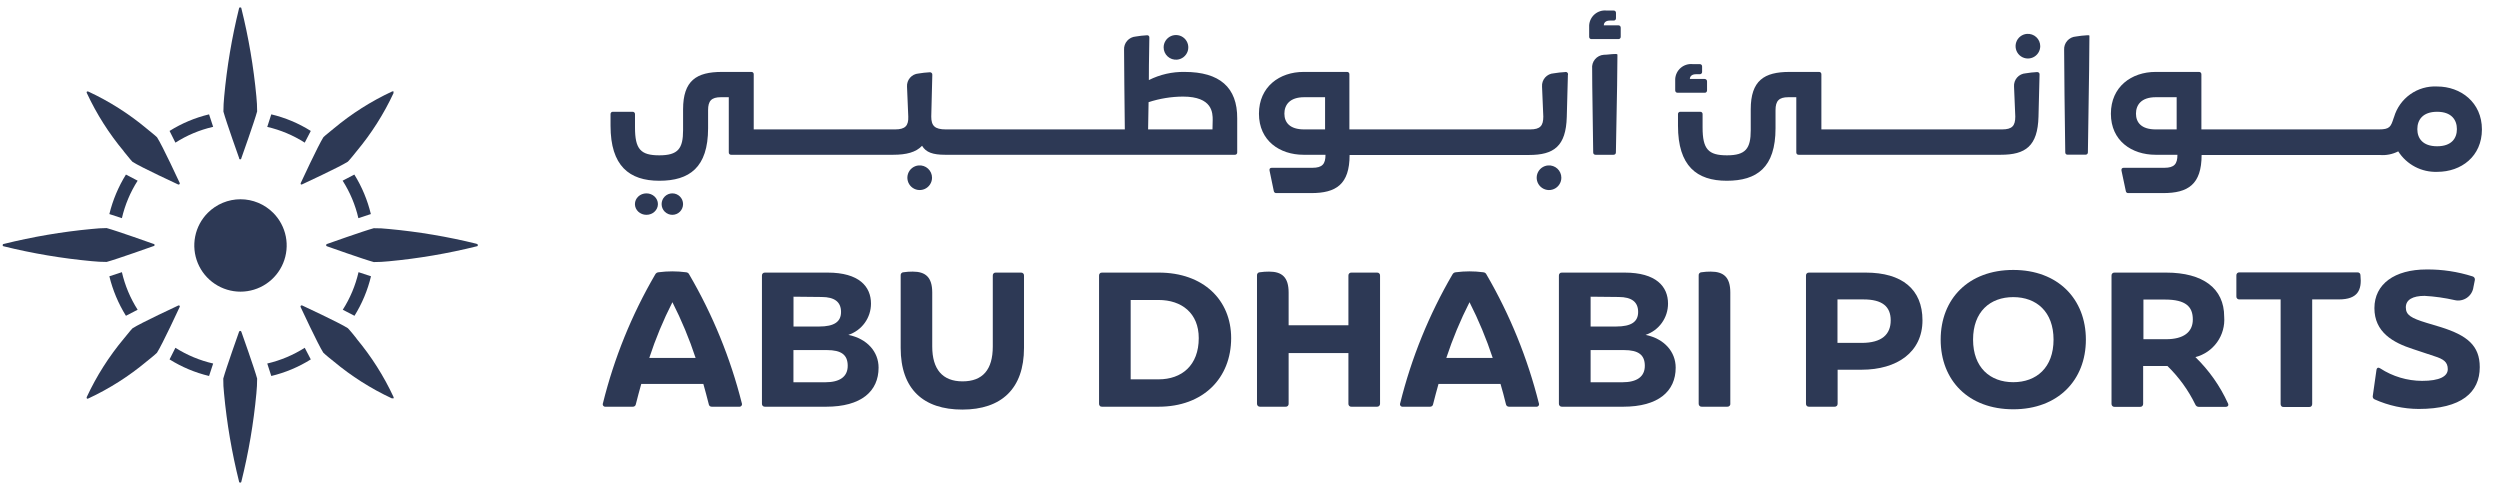 <svg width="208" height="41" viewBox="0 0 208 41" fill="none" xmlns="http://www.w3.org/2000/svg">
<g clip-path="url(#clip0_7994_79893)">
<path d="M19.893 13.167C19.893 13.191 19.902 13.215 19.92 13.232C19.937 13.25 19.961 13.259 19.985 13.259C20.01 13.259 20.034 13.25 20.051 13.232C20.069 13.215 20.078 13.191 20.078 13.167C20.078 13.167 21.168 10.111 21.394 9.271C21.394 8.855 21.373 8.439 21.33 8.025C21.099 5.556 20.682 3.109 20.084 0.703C20.084 0.633 20.032 0.616 19.985 0.616C19.939 0.616 19.904 0.616 19.887 0.703C19.292 3.113 18.879 5.564 18.652 8.036C18.61 8.45 18.588 8.866 18.588 9.283C18.814 10.123 19.904 13.178 19.904 13.178" fill="#2D3955"/>
<path d="M17.29 17.706C16.753 18.243 16.387 18.928 16.239 19.674C16.091 20.419 16.167 21.192 16.458 21.894C16.749 22.596 17.242 23.196 17.874 23.618C18.506 24.041 19.249 24.266 20.009 24.266C20.769 24.266 21.512 24.041 22.144 23.618C22.776 23.196 23.268 22.596 23.559 21.894C23.85 21.192 23.927 20.419 23.779 19.674C23.63 18.928 23.265 18.243 22.727 17.706C22.37 17.349 21.947 17.065 21.48 16.872C21.014 16.678 20.514 16.579 20.009 16.579C19.504 16.579 19.004 16.678 18.537 16.872C18.071 17.065 17.647 17.349 17.29 17.706Z" fill="#2D3955"/>
<path d="M17.736 10.558L17.394 9.514C16.231 9.794 15.121 10.259 14.107 10.894L14.594 11.868C15.551 11.256 16.606 10.813 17.713 10.558" fill="#2D3955"/>
<path d="M25.858 10.894C24.845 10.258 23.735 9.791 22.571 9.514L22.235 10.558C23.342 10.813 24.396 11.256 25.354 11.868L25.858 10.894Z" fill="#2D3955"/>
<path d="M14.107 29.903C15.121 30.537 16.231 31.003 17.394 31.282L17.736 30.245C16.622 29.99 15.559 29.547 14.594 28.935L14.107 29.903Z" fill="#2D3955"/>
<path d="M22.235 30.245L22.571 31.282C23.734 31.004 24.844 30.538 25.858 29.903L25.354 28.935C24.395 29.544 23.341 29.987 22.235 30.245Z" fill="#2D3955"/>
<path d="M10.478 26.274L11.452 25.77C10.84 24.811 10.397 23.754 10.142 22.645L9.098 22.987C9.382 24.149 9.847 25.258 10.478 26.274Z" fill="#2D3955"/>
<path d="M9.098 17.81L10.142 18.152C10.397 17.045 10.84 15.99 11.452 15.033L10.478 14.523C9.848 15.539 9.383 16.649 9.098 17.81Z" fill="#2D3955"/>
<path d="M30.867 22.987L29.829 22.645C29.574 23.754 29.131 24.811 28.519 25.77L29.493 26.274C30.124 25.259 30.588 24.149 30.867 22.987Z" fill="#2D3955"/>
<path d="M28.507 15.033C29.119 15.99 29.563 17.045 29.817 18.152L30.855 17.81C30.575 16.648 30.112 15.538 29.481 14.523L28.507 15.033Z" fill="#2D3955"/>
<path d="M20.078 27.596C20.071 27.576 20.058 27.56 20.042 27.548C20.025 27.537 20.006 27.53 19.985 27.53C19.965 27.53 19.945 27.537 19.928 27.548C19.912 27.56 19.899 27.576 19.892 27.596C19.892 27.596 18.803 30.657 18.576 31.497C18.573 31.912 18.594 32.326 18.64 32.738C18.871 35.206 19.288 37.654 19.887 40.059C19.887 40.135 19.939 40.152 19.985 40.152C20.032 40.152 20.066 40.152 20.084 40.059C20.683 37.654 21.099 35.206 21.33 32.738C21.372 32.325 21.394 31.911 21.394 31.497C21.168 30.657 20.078 27.596 20.078 27.596Z" fill="#2D3955"/>
<path d="M8.872 21.793C9.713 21.567 12.768 20.477 12.768 20.477C12.793 20.477 12.816 20.467 12.834 20.45C12.851 20.432 12.861 20.409 12.861 20.384C12.861 20.359 12.851 20.336 12.834 20.318C12.816 20.301 12.793 20.291 12.768 20.291C12.768 20.291 9.713 19.201 8.872 18.975C8.46 18.98 8.048 19.005 7.638 19.051C5.167 19.282 2.718 19.699 0.31 20.297C0.241 20.297 0.223 20.349 0.223 20.396C0.223 20.442 0.223 20.477 0.31 20.494C2.718 21.089 5.168 21.501 7.638 21.729C8.05 21.771 8.464 21.793 8.878 21.793" fill="#2D3955"/>
<path d="M39.661 20.285C37.255 19.69 34.807 19.278 32.339 19.051C31.927 19.004 31.513 18.983 31.098 18.987C30.258 19.213 27.197 20.303 27.197 20.303C27.178 20.31 27.161 20.322 27.15 20.339C27.138 20.355 27.132 20.375 27.132 20.395C27.132 20.416 27.138 20.436 27.15 20.452C27.161 20.469 27.178 20.481 27.197 20.488C27.197 20.488 30.258 21.578 31.098 21.804C31.513 21.804 31.927 21.783 32.339 21.74C34.807 21.509 37.255 21.093 39.661 20.494C39.736 20.494 39.754 20.442 39.754 20.395C39.754 20.349 39.754 20.314 39.661 20.297" fill="#2D3955"/>
<path d="M10.299 12.598C10.815 13.254 11.023 13.462 11.023 13.462C11.684 13.897 14.815 15.346 14.815 15.346C14.833 15.356 14.855 15.36 14.876 15.357C14.896 15.354 14.916 15.344 14.931 15.329C14.946 15.314 14.955 15.295 14.959 15.274C14.962 15.253 14.958 15.232 14.948 15.213C14.948 15.213 13.499 12.082 13.064 11.422C13.064 11.422 12.855 11.213 12.2 10.697C10.729 9.468 9.103 8.435 7.365 7.625C7.29 7.596 7.267 7.596 7.232 7.625C7.197 7.654 7.197 7.682 7.232 7.758C8.042 9.496 9.075 11.121 10.305 12.593" fill="#2D3955"/>
<path d="M29.667 28.169C29.151 27.514 28.942 27.306 28.942 27.306C28.275 26.871 25.145 25.416 25.145 25.416C25.126 25.406 25.105 25.402 25.084 25.405C25.063 25.408 25.044 25.418 25.029 25.433C25.014 25.448 25.004 25.467 25.001 25.488C24.998 25.509 25.002 25.53 25.012 25.549C25.012 25.549 26.467 28.68 26.901 29.346C26.901 29.346 27.11 29.555 27.765 30.071C29.237 31.3 30.862 32.333 32.6 33.143C32.675 33.143 32.699 33.143 32.733 33.143C32.768 33.143 32.768 33.085 32.733 33.01C31.923 31.272 30.89 29.647 29.661 28.175" fill="#2D3955"/>
<path d="M14.936 25.427C14.918 25.415 14.897 25.408 14.875 25.408C14.854 25.408 14.832 25.415 14.815 25.427C14.815 25.427 11.684 26.883 11.023 27.317C11.023 27.317 10.815 27.526 10.299 28.181C9.069 29.653 8.036 31.278 7.226 33.016C7.197 33.091 7.197 33.114 7.226 33.149C7.255 33.184 7.278 33.184 7.359 33.149C9.097 32.339 10.723 31.306 12.194 30.077C12.849 29.561 13.058 29.352 13.058 29.352C13.493 28.685 14.942 25.555 14.942 25.555C14.956 25.539 14.964 25.518 14.964 25.497C14.964 25.476 14.956 25.455 14.942 25.439" fill="#2D3955"/>
<path d="M25.029 15.335C25.045 15.349 25.066 15.357 25.087 15.357C25.109 15.357 25.129 15.349 25.145 15.335C25.145 15.335 28.276 13.885 28.942 13.451C28.942 13.451 29.151 13.242 29.667 12.587C30.896 11.115 31.929 9.49 32.739 7.752C32.739 7.671 32.739 7.653 32.739 7.619C32.739 7.584 32.681 7.584 32.606 7.619C30.868 8.429 29.243 9.462 27.771 10.691C27.116 11.207 26.907 11.416 26.907 11.416C26.473 12.094 25.029 15.213 25.029 15.213C25.017 15.231 25.01 15.252 25.01 15.274C25.01 15.296 25.017 15.317 25.029 15.335Z" fill="#2D3955"/>
<path d="M61.492 33.839H59.231C59.199 33.842 59.166 33.839 59.135 33.829C59.104 33.819 59.075 33.803 59.05 33.782C59.026 33.761 59.005 33.736 58.99 33.706C58.976 33.677 58.967 33.645 58.965 33.613C58.82 33.033 58.675 32.5 58.519 31.943H53.353C53.191 32.523 53.046 33.056 52.907 33.613C52.904 33.646 52.895 33.678 52.879 33.707C52.864 33.736 52.843 33.762 52.818 33.783C52.792 33.804 52.763 33.82 52.732 33.829C52.7 33.839 52.667 33.842 52.634 33.839H50.385C50.348 33.844 50.311 33.839 50.277 33.825C50.242 33.811 50.213 33.788 50.19 33.759C50.168 33.729 50.154 33.694 50.149 33.657C50.145 33.62 50.15 33.583 50.165 33.549C51.096 29.789 52.56 26.182 54.513 22.836C54.54 22.782 54.581 22.736 54.632 22.703C54.683 22.671 54.742 22.653 54.803 22.651C55.553 22.552 56.313 22.552 57.063 22.651C57.126 22.652 57.188 22.672 57.239 22.708C57.291 22.744 57.33 22.795 57.353 22.854C59.303 26.194 60.773 29.793 61.718 33.543C61.733 33.578 61.738 33.616 61.733 33.654C61.729 33.691 61.714 33.727 61.691 33.757C61.668 33.787 61.638 33.81 61.603 33.825C61.568 33.839 61.53 33.844 61.492 33.839ZM57.875 29.781C57.35 28.189 56.705 26.638 55.945 25.143C55.184 26.637 54.541 28.188 54.02 29.781H57.875Z" fill="#2D3955"/>
<path d="M73.098 30.587C73.098 32.564 71.649 33.839 68.733 33.839H63.643C63.609 33.842 63.575 33.837 63.543 33.825C63.511 33.813 63.483 33.794 63.459 33.77C63.435 33.746 63.417 33.716 63.406 33.684C63.395 33.652 63.391 33.618 63.394 33.584V22.935C63.391 22.901 63.395 22.867 63.406 22.834C63.417 22.802 63.435 22.773 63.459 22.749C63.483 22.724 63.511 22.706 63.543 22.694C63.575 22.682 63.609 22.677 63.643 22.68H68.861C71.475 22.68 72.466 23.839 72.466 25.259C72.467 25.837 72.285 26.399 71.947 26.866C71.608 27.334 71.131 27.683 70.582 27.862C72.159 28.181 73.098 29.277 73.098 30.587ZM66.02 24.685V27.167H68.142C69.417 27.167 69.974 26.767 69.974 25.955C69.974 25.143 69.464 24.709 68.351 24.709L66.02 24.685ZM68.669 31.804C69.864 31.804 70.53 31.346 70.53 30.436C70.53 29.526 70.009 29.126 68.791 29.126H66.014V31.804H68.669Z" fill="#2D3955"/>
<path d="M74.936 28.946V22.917C74.932 22.884 74.935 22.85 74.945 22.817C74.955 22.785 74.972 22.755 74.995 22.73C75.017 22.705 75.045 22.685 75.076 22.671C75.106 22.657 75.14 22.65 75.174 22.651C75.427 22.613 75.683 22.596 75.939 22.598C77.005 22.598 77.562 23.062 77.562 24.338V28.83C77.562 30.714 78.408 31.729 80.084 31.729C81.759 31.729 82.6 30.761 82.6 28.83V22.935C82.596 22.9 82.6 22.866 82.612 22.833C82.623 22.8 82.642 22.771 82.666 22.746C82.691 22.722 82.72 22.703 82.753 22.692C82.786 22.68 82.82 22.676 82.855 22.68H84.942C84.976 22.676 85.011 22.68 85.043 22.692C85.076 22.703 85.106 22.722 85.13 22.746C85.155 22.771 85.173 22.8 85.185 22.833C85.196 22.866 85.201 22.9 85.197 22.935V28.946C85.197 32.355 83.301 34.077 80.066 34.077C76.832 34.077 74.936 32.384 74.936 28.946Z" fill="#2D3955"/>
<path d="M102.432 28.129C102.432 31.462 100.113 33.839 96.391 33.839H91.696C91.661 33.843 91.626 33.839 91.594 33.827C91.561 33.816 91.532 33.797 91.507 33.772C91.483 33.748 91.464 33.718 91.453 33.686C91.441 33.653 91.437 33.618 91.441 33.584V22.935C91.437 22.9 91.441 22.866 91.453 22.833C91.464 22.8 91.483 22.771 91.507 22.746C91.532 22.722 91.561 22.703 91.594 22.692C91.626 22.68 91.661 22.676 91.696 22.68H96.414C100.119 22.68 102.432 24.958 102.432 28.129ZM96.391 31.561C98.322 31.561 99.736 30.401 99.736 28.129C99.736 26.059 98.322 24.958 96.391 24.958H94.072V31.561H96.391Z" fill="#2D3955"/>
<path d="M112.188 22.935C112.184 22.9 112.188 22.866 112.2 22.833C112.212 22.8 112.23 22.771 112.255 22.746C112.279 22.722 112.309 22.703 112.341 22.692C112.374 22.68 112.409 22.676 112.443 22.68H114.565C114.599 22.676 114.634 22.68 114.667 22.692C114.699 22.703 114.729 22.722 114.753 22.746C114.778 22.771 114.796 22.8 114.808 22.833C114.819 22.866 114.824 22.9 114.82 22.935V33.584C114.823 33.618 114.818 33.652 114.806 33.684C114.794 33.717 114.775 33.746 114.751 33.77C114.727 33.794 114.698 33.813 114.665 33.825C114.633 33.837 114.599 33.842 114.565 33.839H112.443C112.409 33.843 112.374 33.839 112.341 33.827C112.309 33.816 112.279 33.797 112.255 33.772C112.23 33.748 112.212 33.718 112.2 33.686C112.188 33.653 112.184 33.618 112.188 33.584V29.375H107.214V33.584C107.218 33.618 107.214 33.653 107.202 33.686C107.191 33.718 107.172 33.748 107.147 33.772C107.123 33.797 107.093 33.816 107.061 33.827C107.028 33.839 106.993 33.843 106.959 33.839H104.837C104.803 33.842 104.769 33.837 104.737 33.825C104.705 33.813 104.675 33.794 104.651 33.77C104.627 33.746 104.608 33.717 104.596 33.684C104.584 33.652 104.58 33.618 104.582 33.584V22.917C104.578 22.883 104.581 22.849 104.592 22.816C104.602 22.783 104.619 22.753 104.643 22.728C104.666 22.703 104.694 22.683 104.726 22.669C104.757 22.656 104.791 22.649 104.826 22.651C105.079 22.613 105.335 22.596 105.591 22.598C106.658 22.598 107.214 23.062 107.214 24.338V27.062H112.188V22.935Z" fill="#2D3955"/>
<path d="M127.812 33.839H125.562C125.496 33.844 125.431 33.823 125.38 33.781C125.33 33.739 125.297 33.679 125.29 33.613C125.151 33.033 125.006 32.5 124.843 31.943H119.684C119.522 32.523 119.377 33.056 119.238 33.613C119.235 33.646 119.225 33.678 119.21 33.707C119.195 33.736 119.174 33.762 119.148 33.783C119.123 33.804 119.094 33.82 119.062 33.829C119.031 33.839 118.998 33.842 118.965 33.839H116.716C116.679 33.844 116.642 33.839 116.607 33.825C116.573 33.811 116.543 33.788 116.521 33.759C116.498 33.729 116.484 33.694 116.48 33.657C116.475 33.62 116.481 33.583 116.496 33.549C117.427 29.789 118.891 26.182 120.843 22.836C120.871 22.782 120.912 22.736 120.963 22.703C121.014 22.671 121.073 22.653 121.133 22.651C121.884 22.552 122.644 22.552 123.394 22.651C123.457 22.652 123.518 22.672 123.57 22.708C123.621 22.744 123.661 22.795 123.684 22.854C125.629 26.197 127.092 29.797 128.032 33.549C128.047 33.583 128.052 33.62 128.048 33.657C128.043 33.694 128.029 33.729 128.007 33.759C127.984 33.788 127.954 33.811 127.92 33.825C127.886 33.839 127.848 33.844 127.812 33.839ZM124.194 29.781C123.669 28.189 123.024 26.638 122.264 25.143C121.504 26.638 120.858 28.189 120.333 29.781H124.194Z" fill="#2D3955"/>
<path d="M139.417 30.587C139.417 32.564 137.968 33.839 135.046 33.839H129.956C129.922 33.842 129.888 33.837 129.856 33.825C129.824 33.813 129.794 33.794 129.77 33.77C129.746 33.746 129.727 33.717 129.715 33.684C129.703 33.652 129.699 33.618 129.701 33.584V22.935C129.698 22.9 129.702 22.866 129.713 22.833C129.725 22.8 129.743 22.771 129.768 22.746C129.792 22.722 129.822 22.703 129.855 22.692C129.887 22.68 129.922 22.676 129.956 22.68H135.174C137.788 22.68 138.78 23.839 138.78 25.259C138.781 25.834 138.602 26.395 138.267 26.862C137.932 27.33 137.458 27.68 136.913 27.862C138.478 28.181 139.417 29.277 139.417 30.587ZM132.339 24.685V27.166H134.461C135.736 27.166 136.293 26.767 136.293 25.955C136.293 25.143 135.782 24.709 134.664 24.709L132.339 24.685ZM134.988 31.804C136.182 31.804 136.849 31.346 136.849 30.436C136.849 29.526 136.322 29.126 135.11 29.126H132.339V31.804H134.988Z" fill="#2D3955"/>
<path d="M143.707 33.839H141.585C141.551 33.842 141.517 33.837 141.485 33.825C141.453 33.813 141.424 33.794 141.399 33.77C141.375 33.746 141.356 33.717 141.344 33.684C141.333 33.652 141.328 33.618 141.33 33.584V22.917C141.326 22.884 141.329 22.85 141.339 22.817C141.35 22.785 141.366 22.755 141.389 22.73C141.411 22.705 141.439 22.685 141.47 22.671C141.501 22.657 141.534 22.65 141.568 22.651C141.821 22.614 142.077 22.596 142.333 22.598C143.406 22.598 143.962 23.062 143.962 24.337V33.566C143.968 33.602 143.965 33.638 143.954 33.673C143.944 33.707 143.925 33.738 143.901 33.764C143.876 33.791 143.846 33.811 143.813 33.824C143.779 33.837 143.743 33.842 143.707 33.839Z" fill="#2D3955"/>
<path d="M159.95 26.651C159.95 29.294 157.846 30.761 154.878 30.761H152.89V33.584C152.892 33.618 152.887 33.652 152.875 33.684C152.864 33.717 152.845 33.746 152.821 33.77C152.796 33.794 152.767 33.813 152.735 33.825C152.703 33.837 152.669 33.842 152.634 33.839H150.513C150.478 33.843 150.444 33.839 150.411 33.827C150.378 33.816 150.349 33.797 150.324 33.772C150.3 33.748 150.281 33.718 150.27 33.686C150.258 33.653 150.254 33.618 150.258 33.584V22.935C150.254 22.9 150.258 22.866 150.27 22.833C150.281 22.8 150.3 22.771 150.324 22.746C150.349 22.722 150.378 22.703 150.411 22.692C150.444 22.68 150.478 22.676 150.513 22.68H155.232C158.246 22.68 159.95 24.065 159.95 26.651ZM154.884 28.529C156.588 28.529 157.307 27.81 157.307 26.651C157.307 25.491 156.588 24.912 155.046 24.912H152.878V28.529H154.884Z" fill="#2D3955"/>
<path d="M161.464 28.256C161.464 24.865 163.782 22.459 167.504 22.459C171.226 22.459 173.545 24.882 173.545 28.256C173.545 31.63 171.226 34.053 167.504 34.053C163.782 34.053 161.464 31.653 161.464 28.256ZM170.855 28.256C170.855 25.938 169.434 24.72 167.504 24.72C165.574 24.72 164.159 25.932 164.159 28.256C164.159 30.581 165.579 31.798 167.504 31.798C169.429 31.798 170.855 30.587 170.855 28.256Z" fill="#2D3955"/>
<path d="M185.359 33.543C185.458 33.723 185.359 33.851 185.168 33.851H182.954C182.89 33.854 182.826 33.837 182.772 33.803C182.718 33.769 182.676 33.719 182.652 33.659C182.071 32.465 181.286 31.38 180.333 30.453H178.31V33.596C178.313 33.63 178.308 33.664 178.296 33.696C178.284 33.728 178.265 33.757 178.241 33.782C178.217 33.806 178.188 33.825 178.156 33.837C178.123 33.848 178.089 33.853 178.055 33.851H175.933C175.899 33.853 175.865 33.848 175.833 33.837C175.801 33.825 175.771 33.806 175.747 33.782C175.723 33.757 175.704 33.728 175.692 33.696C175.68 33.664 175.676 33.63 175.678 33.596V22.935C175.675 22.9 175.679 22.866 175.69 22.833C175.702 22.8 175.72 22.771 175.745 22.746C175.769 22.722 175.799 22.703 175.831 22.692C175.864 22.68 175.899 22.676 175.933 22.68H180.223C183.296 22.68 185.052 24.001 185.052 26.343C185.113 27.097 184.907 27.848 184.469 28.464C184.031 29.08 183.39 29.522 182.658 29.712C183.789 30.809 184.706 32.109 185.359 33.543ZM178.333 24.923V28.222H180.229C181.661 28.222 182.443 27.642 182.443 26.581C182.443 25.52 181.864 24.923 180.125 24.923H178.333Z" fill="#2D3955"/>
<path d="M196.391 22.917C196.519 24.129 196.171 24.911 194.594 24.911H192.374V33.607C192.377 33.642 192.373 33.676 192.362 33.709C192.35 33.742 192.332 33.771 192.307 33.795C192.283 33.82 192.253 33.839 192.22 33.85C192.188 33.862 192.153 33.866 192.119 33.862H190.003C189.968 33.866 189.934 33.862 189.901 33.85C189.868 33.839 189.839 33.82 189.814 33.795C189.79 33.771 189.771 33.742 189.76 33.709C189.748 33.676 189.744 33.642 189.748 33.607V24.911H186.322C186.287 24.915 186.252 24.911 186.22 24.899C186.187 24.888 186.158 24.869 186.133 24.845C186.109 24.82 186.09 24.791 186.078 24.758C186.067 24.726 186.063 24.691 186.066 24.656V22.917C186.063 22.883 186.067 22.848 186.078 22.816C186.09 22.783 186.109 22.753 186.133 22.729C186.158 22.704 186.187 22.686 186.22 22.674C186.252 22.663 186.287 22.659 186.322 22.662H196.124C196.16 22.658 196.195 22.661 196.229 22.672C196.262 22.683 196.293 22.702 196.319 22.726C196.344 22.751 196.364 22.78 196.376 22.814C196.389 22.847 196.394 22.882 196.391 22.917Z" fill="#2D3955"/>
<path d="M197.574 33.23C197.515 33.208 197.467 33.165 197.438 33.109C197.409 33.054 197.402 32.99 197.417 32.929L197.719 30.796C197.748 30.587 197.875 30.541 198.038 30.651C199.073 31.323 200.281 31.684 201.516 31.688C202.971 31.688 203.655 31.317 203.655 30.714C203.655 30.111 203.29 29.868 202.525 29.63L200.786 29.051C199.081 28.506 197.551 27.63 197.551 25.636C197.551 23.642 199.22 22.419 201.887 22.419C203.189 22.407 204.484 22.603 205.725 22.998C205.791 23.017 205.846 23.061 205.88 23.121C205.913 23.181 205.922 23.251 205.904 23.317L205.788 23.897C205.764 24.073 205.703 24.243 205.61 24.394C205.516 24.546 205.392 24.676 205.245 24.777C205.099 24.878 204.932 24.947 204.757 24.98C204.582 25.014 204.403 25.01 204.229 24.969C203.406 24.782 202.568 24.664 201.725 24.616C200.739 24.616 200.165 24.935 200.165 25.572C200.165 26.21 200.594 26.465 201.904 26.865L203.064 27.213C205.261 27.903 206.316 28.743 206.316 30.546C206.316 32.633 204.815 34.025 201.226 34.025C199.967 34.017 198.723 33.746 197.574 33.23Z" fill="#2D3955"/>
<path d="M53.783 17.874C54.311 17.874 54.739 17.474 54.739 16.981C54.739 16.488 54.311 16.088 53.783 16.088C53.254 16.088 52.826 16.488 52.826 16.981C52.826 17.474 53.254 17.874 53.783 17.874Z" fill="#2D3955"/>
<path d="M55.939 16.088C55.702 16.088 55.475 16.182 55.307 16.35C55.14 16.517 55.046 16.744 55.046 16.981C55.046 17.218 55.14 17.445 55.307 17.612C55.475 17.78 55.702 17.874 55.939 17.874C56.175 17.874 56.403 17.78 56.57 17.612C56.737 17.445 56.831 17.218 56.831 16.981C56.831 16.744 56.737 16.517 56.57 16.35C56.403 16.182 56.175 16.088 55.939 16.088Z" fill="#2D3955"/>
<path d="M76.432 13.764C76.233 13.78 76.044 13.855 75.887 13.978C75.73 14.1 75.612 14.266 75.548 14.455C75.483 14.644 75.475 14.847 75.525 15.04C75.574 15.233 75.678 15.408 75.825 15.542C75.972 15.677 76.155 15.766 76.352 15.799C76.549 15.831 76.751 15.805 76.933 15.725C77.115 15.644 77.27 15.513 77.379 15.345C77.488 15.178 77.545 14.983 77.545 14.784C77.545 14.642 77.515 14.502 77.458 14.372C77.4 14.242 77.317 14.126 77.212 14.03C77.108 13.934 76.984 13.861 76.85 13.815C76.716 13.769 76.573 13.752 76.432 13.764Z" fill="#2D3955"/>
<path d="M97.922 4.964C98.121 4.948 98.311 4.874 98.469 4.752C98.626 4.63 98.745 4.465 98.811 4.276C98.876 4.087 98.884 3.884 98.836 3.69C98.787 3.497 98.683 3.321 98.536 3.186C98.389 3.051 98.206 2.961 98.009 2.929C97.812 2.896 97.61 2.921 97.427 3.002C97.245 3.082 97.09 3.214 96.981 3.381C96.872 3.548 96.814 3.744 96.815 3.943C96.815 4.085 96.844 4.225 96.901 4.354C96.958 4.483 97.041 4.6 97.145 4.695C97.249 4.791 97.372 4.864 97.506 4.911C97.639 4.957 97.781 4.975 97.922 4.964Z" fill="#2D3955"/>
<path d="M98.559 5.984C97.528 5.966 96.507 6.199 95.585 6.662C95.585 4.836 95.626 3.909 95.626 3.126C95.629 3.099 95.626 3.072 95.617 3.046C95.607 3.021 95.592 2.998 95.573 2.979C95.553 2.961 95.529 2.947 95.503 2.939C95.477 2.932 95.45 2.93 95.423 2.935C95.11 2.952 94.799 2.986 94.49 3.039C94.216 3.06 93.96 3.188 93.779 3.395C93.598 3.602 93.506 3.872 93.522 4.146C93.522 5.706 93.562 8.1 93.585 10.767H78.693C77.771 10.767 77.481 10.465 77.481 9.7L77.568 6.222C77.571 6.193 77.567 6.164 77.558 6.137C77.548 6.11 77.532 6.086 77.511 6.066C77.49 6.046 77.466 6.03 77.438 6.021C77.411 6.012 77.382 6.009 77.354 6.013C77.037 6.03 76.721 6.064 76.409 6.117C76.14 6.139 75.891 6.266 75.714 6.47C75.538 6.673 75.448 6.938 75.464 7.207L75.568 9.7C75.597 10.465 75.313 10.767 74.472 10.767H62.71V6.187C62.713 6.16 62.709 6.132 62.7 6.106C62.691 6.08 62.676 6.057 62.657 6.037C62.637 6.018 62.614 6.003 62.588 5.994C62.562 5.985 62.535 5.981 62.507 5.984H60.061C57.956 5.984 56.832 6.697 56.832 9.097C56.832 9.416 56.832 10.413 56.832 10.836C56.832 12.367 56.414 12.923 54.855 12.923C53.296 12.923 52.832 12.413 52.832 10.604V9.509C52.835 9.48 52.831 9.452 52.822 9.426C52.812 9.399 52.797 9.375 52.777 9.355C52.757 9.335 52.733 9.32 52.706 9.31C52.68 9.301 52.651 9.297 52.623 9.3H51C50.972 9.297 50.944 9.3 50.918 9.31C50.891 9.32 50.868 9.335 50.848 9.355C50.828 9.375 50.814 9.399 50.805 9.426C50.796 9.453 50.794 9.481 50.797 9.509V10.465C50.797 13.804 52.356 15.039 54.855 15.039C57.354 15.039 58.913 13.943 58.913 10.668V9.161C58.913 8.396 59.191 8.088 59.974 8.088H60.635V12.674C60.632 12.701 60.636 12.729 60.645 12.755C60.654 12.78 60.669 12.804 60.688 12.823C60.708 12.843 60.731 12.857 60.757 12.867C60.783 12.876 60.81 12.879 60.838 12.877H74.316C75.4 12.877 76.206 12.674 76.716 12.129C77.035 12.674 77.609 12.877 78.629 12.877H102.733C102.761 12.879 102.788 12.876 102.814 12.867C102.84 12.857 102.863 12.843 102.883 12.823C102.902 12.804 102.917 12.78 102.926 12.755C102.936 12.729 102.939 12.701 102.936 12.674V9.862C102.959 7.259 101.458 5.984 98.559 5.984ZM100.878 10.767H95.522L95.562 8.5C96.485 8.198 97.449 8.042 98.42 8.036C100.896 8.036 100.896 9.404 100.896 9.99L100.878 10.767Z" fill="#2D3955"/>
<path d="M128.797 13.764C128.598 13.78 128.408 13.853 128.25 13.975C128.092 14.097 127.974 14.263 127.908 14.451C127.843 14.64 127.835 14.844 127.883 15.037C127.932 15.231 128.036 15.406 128.183 15.541C128.33 15.676 128.513 15.766 128.71 15.799C128.907 15.832 129.109 15.806 129.291 15.726C129.474 15.646 129.629 15.514 129.738 15.346C129.847 15.179 129.905 14.984 129.904 14.784C129.904 14.643 129.874 14.503 129.817 14.373C129.761 14.244 129.678 14.128 129.574 14.032C129.47 13.936 129.347 13.863 129.213 13.817C129.08 13.771 128.938 13.752 128.797 13.764Z" fill="#2D3955"/>
<path d="M130.211 5.996C129.897 6.013 129.583 6.047 129.272 6.1C129.135 6.107 129.001 6.142 128.877 6.202C128.754 6.262 128.643 6.346 128.552 6.449C128.462 6.552 128.393 6.672 128.349 6.802C128.305 6.933 128.288 7.07 128.298 7.207L128.403 9.7C128.403 10.465 128.148 10.767 127.307 10.767H112.269V6.187C112.272 6.16 112.269 6.132 112.259 6.106C112.25 6.08 112.235 6.057 112.216 6.037C112.196 6.018 112.173 6.003 112.147 5.994C112.121 5.985 112.094 5.981 112.066 5.984H108.455C106.466 5.984 104.745 7.207 104.745 9.462C104.745 11.717 106.484 12.877 108.455 12.877H110.281C110.281 13.642 110.026 13.961 109.185 13.961H105.805C105.661 13.961 105.597 14.054 105.626 14.193L105.979 15.891C105.982 15.917 105.99 15.942 106.003 15.965C106.016 15.988 106.033 16.008 106.053 16.024C106.074 16.041 106.097 16.052 106.122 16.059C106.147 16.066 106.174 16.068 106.2 16.065H109.098C111.15 16.065 112.287 15.352 112.287 12.894H127.22C129.272 12.894 130.292 12.181 130.356 9.723L130.449 6.245C130.462 6.211 130.464 6.175 130.457 6.139C130.45 6.104 130.433 6.072 130.408 6.046C130.383 6.02 130.352 6.001 130.317 5.992C130.282 5.983 130.246 5.985 130.211 5.996ZM110.246 10.767H108.507C107.307 10.767 106.861 10.187 106.861 9.456C106.861 8.726 107.307 8.088 108.507 8.088H110.246V10.767Z" fill="#2D3955"/>
<path d="M134.641 2.106H133.435C133.435 1.955 133.534 1.711 133.939 1.711H134.247C134.274 1.714 134.302 1.711 134.327 1.702C134.353 1.692 134.377 1.677 134.396 1.658C134.416 1.639 134.43 1.615 134.44 1.589C134.449 1.563 134.452 1.536 134.45 1.509V1.08C134.452 1.052 134.449 1.025 134.44 0.999C134.43 0.973 134.416 0.95 134.396 0.93C134.377 0.911 134.353 0.896 134.327 0.887C134.302 0.877 134.274 0.874 134.247 0.877H133.667C133.49 0.858 133.311 0.876 133.141 0.929C132.971 0.982 132.814 1.069 132.678 1.184C132.543 1.299 132.432 1.441 132.353 1.601C132.274 1.76 132.228 1.934 132.218 2.111V3.051C132.215 3.078 132.218 3.105 132.228 3.131C132.237 3.157 132.252 3.181 132.271 3.2C132.291 3.219 132.314 3.234 132.34 3.244C132.366 3.253 132.393 3.256 132.421 3.253H134.641C134.668 3.256 134.696 3.253 134.722 3.244C134.747 3.234 134.771 3.219 134.79 3.2C134.81 3.181 134.825 3.157 134.834 3.131C134.843 3.105 134.846 3.078 134.844 3.051V2.309C134.845 2.281 134.841 2.254 134.832 2.229C134.822 2.204 134.807 2.181 134.788 2.161C134.769 2.142 134.746 2.127 134.72 2.118C134.695 2.108 134.668 2.104 134.641 2.106Z" fill="#2D3955"/>
<path d="M133.435 4.558C133.294 4.568 133.157 4.606 133.031 4.671C132.906 4.735 132.795 4.824 132.704 4.932C132.614 5.04 132.546 5.165 132.505 5.3C132.465 5.435 132.451 5.577 132.467 5.717C132.467 7.578 132.519 9.329 132.554 12.674C132.551 12.701 132.554 12.729 132.563 12.755C132.573 12.78 132.588 12.804 132.607 12.823C132.626 12.843 132.65 12.858 132.676 12.867C132.702 12.876 132.729 12.879 132.756 12.877H134.235C134.263 12.88 134.292 12.876 134.319 12.866C134.346 12.856 134.371 12.84 134.391 12.82C134.411 12.799 134.426 12.774 134.435 12.747C134.444 12.72 134.447 12.691 134.443 12.662C134.542 7.329 134.571 5.903 134.571 4.546C134.571 4.512 134.495 4.483 134.368 4.494C134.067 4.494 133.719 4.558 133.435 4.558Z" fill="#2D3955"/>
<path d="M142.026 7.514V6.778C142.028 6.75 142.024 6.722 142.014 6.696C142.004 6.67 141.989 6.646 141.969 6.627C141.949 6.607 141.925 6.592 141.899 6.582C141.873 6.572 141.845 6.568 141.818 6.569H140.594C140.594 6.419 140.699 6.175 141.105 6.175H141.412C141.439 6.178 141.467 6.175 141.492 6.165C141.518 6.156 141.542 6.141 141.561 6.122C141.581 6.102 141.596 6.079 141.605 6.053C141.614 6.027 141.617 6 141.615 5.972V5.538C141.617 5.51 141.614 5.483 141.605 5.457C141.596 5.431 141.581 5.407 141.561 5.388C141.542 5.369 141.518 5.354 141.492 5.345C141.467 5.335 141.439 5.332 141.412 5.335H140.832C140.655 5.316 140.475 5.334 140.305 5.387C140.135 5.44 139.977 5.526 139.841 5.642C139.705 5.757 139.594 5.899 139.514 6.058C139.434 6.218 139.388 6.391 139.377 6.569V7.514C139.375 7.542 139.379 7.57 139.389 7.595C139.399 7.621 139.415 7.645 139.435 7.664C139.454 7.683 139.478 7.698 139.504 7.707C139.53 7.716 139.558 7.72 139.586 7.717H141.8C141.829 7.723 141.859 7.721 141.887 7.713C141.915 7.706 141.941 7.691 141.963 7.672C141.985 7.652 142.002 7.628 142.013 7.6C142.024 7.573 142.029 7.544 142.026 7.514Z" fill="#2D3955"/>
<path d="M168.64 2.819C168.441 2.834 168.251 2.908 168.094 3.03C167.936 3.152 167.817 3.318 167.752 3.506C167.687 3.695 167.678 3.899 167.727 4.092C167.775 4.286 167.879 4.461 168.026 4.596C168.173 4.731 168.356 4.821 168.553 4.854C168.75 4.887 168.952 4.861 169.135 4.781C169.317 4.7 169.473 4.569 169.581 4.401C169.69 4.234 169.748 4.039 169.748 3.839C169.747 3.698 169.718 3.558 169.661 3.428C169.604 3.299 169.521 3.183 169.417 3.087C169.313 2.991 169.19 2.918 169.057 2.872C168.923 2.826 168.781 2.808 168.64 2.819Z" fill="#2D3955"/>
<path d="M169.481 5.996C169.164 6.013 168.849 6.048 168.536 6.1C168.399 6.108 168.266 6.143 168.143 6.203C168.02 6.264 167.91 6.348 167.82 6.451C167.73 6.554 167.661 6.674 167.618 6.804C167.575 6.934 167.558 7.071 167.568 7.207L167.672 9.7C167.672 10.465 167.417 10.767 166.571 10.767H151.539V6.187C151.542 6.16 151.538 6.132 151.529 6.106C151.52 6.08 151.505 6.057 151.486 6.037C151.466 6.018 151.443 6.003 151.417 5.994C151.391 5.985 151.363 5.981 151.336 5.984H148.884C146.78 5.984 145.661 6.697 145.661 9.097C145.661 9.416 145.661 10.413 145.661 10.836C145.661 12.367 145.237 12.923 143.684 12.923C142.13 12.923 141.655 12.413 141.655 10.604V9.509C141.659 9.481 141.656 9.453 141.647 9.426C141.638 9.399 141.623 9.375 141.604 9.355C141.584 9.335 141.561 9.32 141.534 9.31C141.508 9.301 141.48 9.297 141.452 9.3H139.811C139.784 9.297 139.755 9.301 139.729 9.31C139.703 9.32 139.679 9.335 139.659 9.355C139.64 9.375 139.625 9.399 139.616 9.426C139.608 9.453 139.605 9.481 139.609 9.509V10.465C139.609 13.804 141.162 15.039 143.666 15.039C146.171 15.039 147.724 13.943 147.724 10.668V9.161C147.724 8.396 148.009 8.088 148.785 8.088H149.452V12.674C149.449 12.701 149.453 12.729 149.462 12.755C149.471 12.78 149.486 12.804 149.505 12.823C149.525 12.843 149.548 12.858 149.574 12.867C149.6 12.876 149.628 12.88 149.655 12.877H166.466C168.519 12.877 169.539 12.164 169.603 9.706L169.69 6.227C169.696 6.198 169.696 6.167 169.688 6.137C169.68 6.108 169.666 6.08 169.645 6.058C169.625 6.035 169.599 6.017 169.571 6.007C169.542 5.996 169.511 5.992 169.481 5.996Z" fill="#2D3955"/>
<path d="M172.71 3.039C172.434 3.058 172.178 3.185 171.996 3.393C171.813 3.6 171.72 3.871 171.736 4.146C171.736 6.077 171.788 9.277 171.829 12.668C171.826 12.695 171.829 12.723 171.839 12.749C171.848 12.775 171.863 12.798 171.882 12.818C171.901 12.837 171.925 12.852 171.951 12.861C171.977 12.87 172.004 12.874 172.032 12.871H173.51C173.538 12.873 173.566 12.868 173.592 12.858C173.619 12.848 173.642 12.832 173.662 12.812C173.681 12.791 173.696 12.767 173.705 12.74C173.713 12.713 173.716 12.684 173.713 12.656C173.817 5.804 173.84 4.355 173.84 2.975C173.84 2.935 173.765 2.923 173.637 2.935C173.326 2.952 173.017 2.986 172.71 3.039Z" fill="#2D3955"/>
<path d="M202.768 7.196C201.972 7.154 201.186 7.382 200.536 7.843C199.886 8.304 199.41 8.97 199.185 9.735L199.156 9.81C198.919 10.54 198.838 10.767 197.922 10.767H183.156V6.187C183.158 6.159 183.154 6.132 183.144 6.106C183.134 6.08 183.119 6.057 183.099 6.037C183.079 6.018 183.055 6.003 183.029 5.994C183.003 5.985 182.975 5.981 182.948 5.984H179.342C177.354 5.984 175.626 7.207 175.626 9.462C175.626 11.717 177.365 12.877 179.342 12.877H181.162C181.162 13.642 180.907 13.961 180.067 13.961H176.687C176.548 13.961 176.484 14.053 176.507 14.193L176.867 15.891C176.869 15.917 176.876 15.942 176.888 15.965C176.9 15.988 176.917 16.008 176.937 16.024C176.957 16.04 176.98 16.052 177.005 16.059C177.029 16.066 177.055 16.068 177.081 16.065H179.98C182.038 16.065 183.174 15.352 183.174 12.894H197.98C198.516 12.943 199.054 12.838 199.533 12.593C199.88 13.136 200.362 13.579 200.932 13.878C201.503 14.177 202.142 14.321 202.785 14.297C204.774 14.297 206.496 13.01 206.496 10.767C206.496 8.523 204.739 7.196 202.768 7.196ZM181.098 10.767H179.359C178.159 10.767 177.713 10.187 177.713 9.456C177.713 8.726 178.159 8.088 179.359 8.088H181.098V10.767ZM202.768 12.169C201.568 12.169 201.122 11.509 201.122 10.743C201.122 9.978 201.568 9.3 202.768 9.3C203.968 9.3 204.414 9.978 204.414 10.743C204.414 11.509 203.968 12.169 202.768 12.169Z" fill="#2D3955"/>
</g>
<defs>
<clipPath id="clip0_7994_79893">
<rect width="206.957" height="40" fill="white" transform="translate(0.101 0.5)"/>
</clipPath>
</defs>
</svg>

